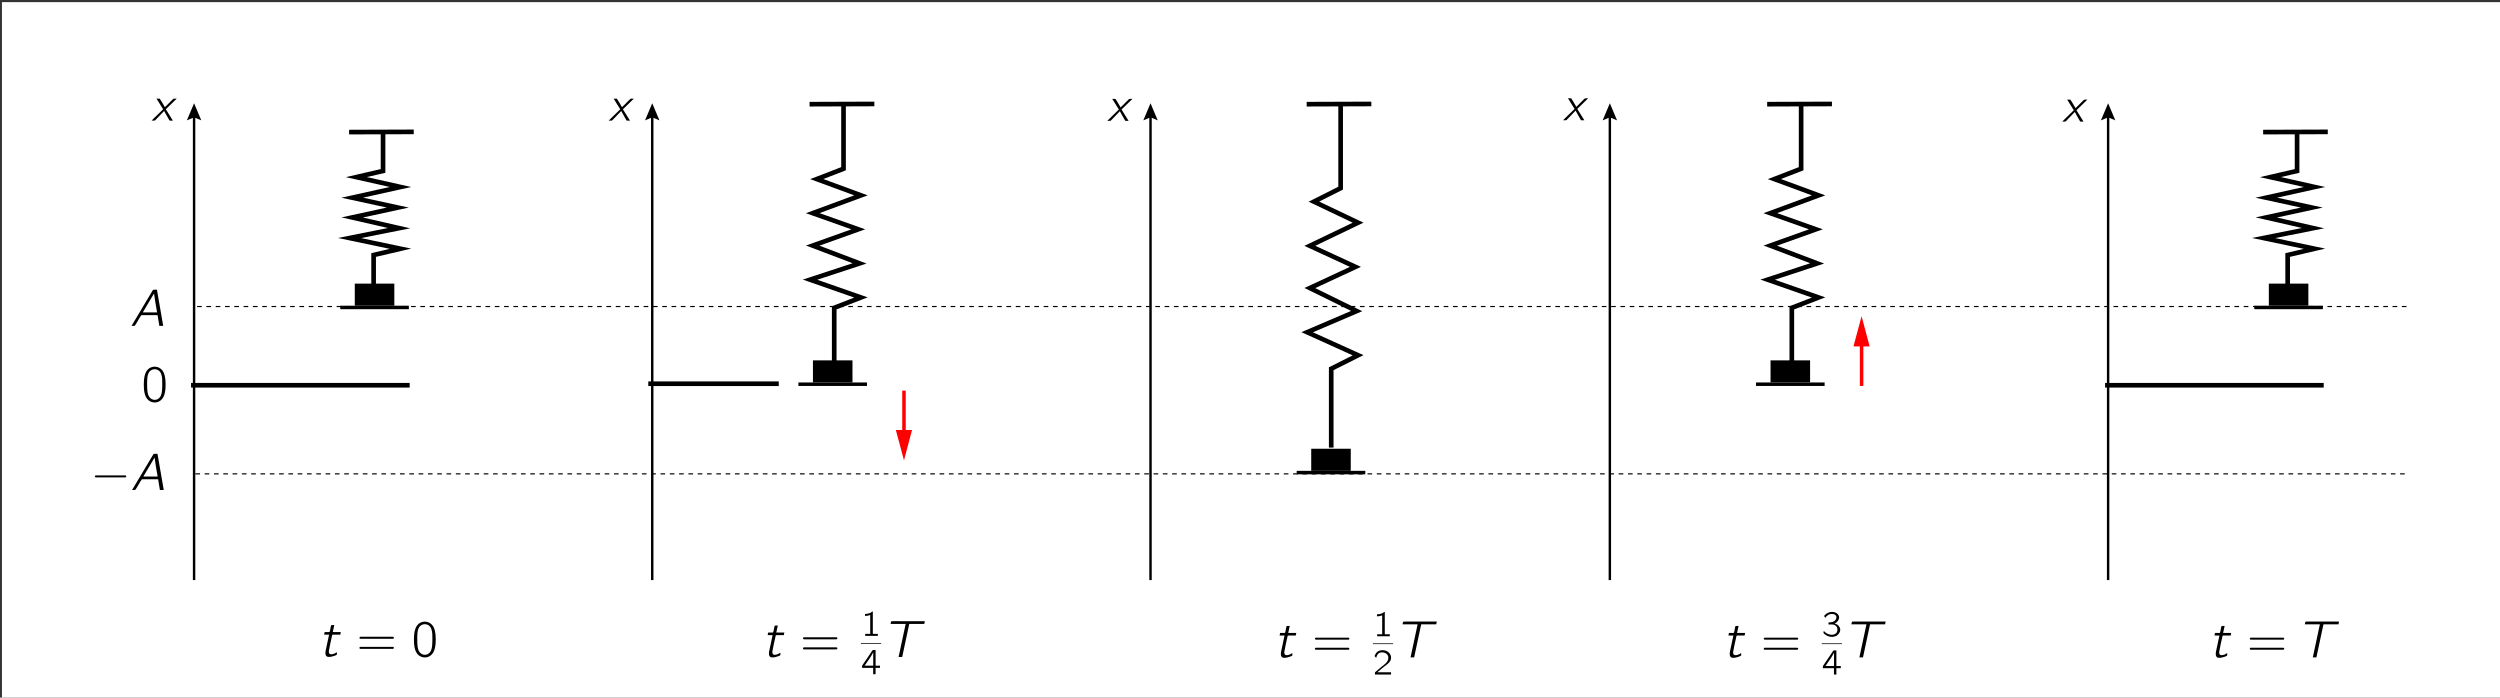 <?xml version="1.0" encoding="UTF-8" standalone="no"?>
<!-- Generator: Adobe Illustrator 23.0.1, SVG Export Plug-In . SVG Version: 6.00 Build 0)  -->

<svg
   version="1.1"
   x="0px"
   y="0px"
   viewBox="0 0 2149.9 599.9"
   style="enable-background:new 0 0 2149.9 599.9;"
   xml:space="preserve"
   id="svg16109"
   sodipodi:docname="380_zad6_nowy.svg"
   inkscape:version="1.2 (1:1.2.1+202207142221+cd75a1ee6d)"
   xmlns:inkscape="http://www.inkscape.org/namespaces/inkscape"
   xmlns:sodipodi="http://sodipodi.sourceforge.net/DTD/sodipodi-0.dtd"
   xmlns="http://www.w3.org/2000/svg"
   xmlns:svg="http://www.w3.org/2000/svg"><rect x="0" y="0" width="2149.9" height="599.9" fill="#333333" stroke="none"/><defs
   id="defs16113">

    
    
    
    
    
    
    
    
    
    
    
    
    
    
    
    
    
    
    
    
    
    
    
    
  
	
	
	
	
	
	
	
	
	
	
	
	
	
	
	
	
	
	
	
	
	
	
	
	
	
	
	
	
	
	
	
	
	
	
	
	
	
	
	
	
	
	
	
	
	
	
	
	
	
	
	
	
	
	
	
	
	
	
	
	
	
	
	
	
	
	
	
	
	
	
	
	
	

		
		
	
		
	
		
	
		
	
		
		
		
		
	
		
	
		
	
		
		
		
		
	
		
	
		
	
		
	
		
	
		
	
		
	
		
	
		
	
		
	
		
	
		
	
		
	
		
		
		
		
	
		
		
		
		
	
		
	
		
	
		
	
		
		
	
		
		
		
		
	
		
		
		
		
	
		
		
		
		
	
		
	
		
	
		
	
		
	
		
	
		
	
		
	
		
	
		
	
		
	
		
	
		
	
		
	
		
	
		
	
		
	
		
	
		
	
		
	
		
		
	
		
	
			
			
		
			
			
		
			
			
			
			
		
			
		
			
			
		
			
			
			
		
			
		
			
			
		
			
		
			
			
		
			
			
		
			
		
			
			
			
			
		
			
			
			
		
			
			
			
			
		
			
		
			
			
		
			
		
			
			
			
		
			
			
			
			
			
			
		
			
			
			
		
			
			
			
			
		
			
		
			
			
		
			
		
			
		
			
			
			
			
			
			
		
			
			
		
			
			
			
			
			
			
		
			
			
		
			
		
			
			
		
			
			
			
		
			
			
			
		
			
			
			
		
			
			
			
			
		
			
		
			
			
		
			
		
				
			
				
			
				
			
				
			
				
			
				
			
				
			
				
			
				
			
				
			
				
			
				
			

    
    
    
  </defs><sodipodi:namedview
   id="namedview16111"
   pagecolor="#ffffff"
   bordercolor="#666666"
   borderopacity="1.0"
   inkscape:showpageshadow="2"
   inkscape:pageopacity="0.0"
   inkscape:pagecheckerboard="0"
   inkscape:deskcolor="#d1d1d1"
   showgrid="false"
   inkscape:zoom="0.22673738"
   inkscape:cx="736.53494"
   inkscape:cy="123.49089"
   inkscape:current-layer="svg16109" />
<style
   type="text/css"
   id="style15594">
	.st0{fill:#FFFFFF;}
	.st1{fill:none;stroke:#000000;stroke-width:4;stroke-linecap:square;stroke-miterlimit:10;}
	.st2{fill:none;stroke:#000000;stroke-miterlimit:10;}
	.st3{fill:none;stroke:#000000;stroke-linejoin:round;stroke-miterlimit:10;}
	.st4{fill:none;stroke:#000000;stroke-width:2.088;stroke-linecap:square;stroke-miterlimit:10;}
	.st5{fill:none;stroke:#000000;stroke-width:4;stroke-miterlimit:10;}
	.st6{fill:none;stroke:#FF0000;stroke-width:3;stroke-miterlimit:10;}
	.st7{fill:#FF0000;}
</style>

<g
   id="rysunek">
</g>
<path
   id="rect15600"
   class="st0"
   style="fill:#ffffff"
   d="M 1.685,1.861 H 2151.585 V 601.761 H 1.685 Z" /><path
   id="line15652"
   class="st1"
   style="fill:none;stroke:#000000;stroke-width:4;stroke-linecap:square;stroke-miterlimit:10"
   d="M 166.3,331.3 H 350.3" /><path
   class="st2"
   d="M 167.7,281.9"
   id="path15662" /><path
   id="line15664"
   style="fill:none;stroke:#000000;stroke-miterlimit:10;stroke-dasharray:4, 4"
   class="st2"
   d="M 169.5,263.6 H 2071.686" /><path
   class="st2"
   d="M 167.7,244.9"
   id="path15666" /><path
   class="st2"
   d="M 167.7,333.1"
   id="path15686" /><path
   id="line15688"
   style="fill:none;stroke:#000000;stroke-miterlimit:10;stroke-dasharray:4, 4"
   class="st2"
   d="M 168,407.5 H 2071.375" /><path
   class="st2"
   d="M 167.7,394.6"
   id="path15690" /><path
   class="st2"
   d="M 170,368.8"
   id="path15692" /><path
   class="st2"
   d="M 167.7,432.9"
   id="path15694" /><path
   class="st3"
   d="M 100.6,475.3"
   id="path15710" /><path
   id="line15712"
   class="st4"
   style="fill:none;stroke:#000000;stroke-width:2.088;stroke-linecap:square;stroke-miterlimit:10"
   d="M 166.9,98.8 V 497.8" /><path
   id="polygon15714"
   d="m 160.7,103.5 6.2,-2.6 6.2,2.6 -6.2,-14.7 z" /><path
   id="line15722"
   class="st5"
   style="fill:none;stroke:#000000;stroke-width:4;stroke-miterlimit:10"
   d="m 300.2,113.6 55.6,-0.2" /><path
   id="polyline15726"
   class="st5"
   style="fill:none;stroke:#000000;stroke-width:4;stroke-miterlimit:10"
   d="M 329.4,113.1 V 147 l -23,5.3 38,8.5 -41.5,9.2 39.2,8.5 -39.2,8.5 40.3,9.2 -42.6,8.5 43.8,9.2 -23.1,5.4 v 31.6" /><path
   id="rect15728"
   d="m 305.1,243.9 h 34 v 19 h -34 z" /><path
   id="rect15730"
   d="m 292.6,262.9 h 59 v 3 h -59 z" /><path
   class="st2"
   d="M 777.4,396.9"
   id="path15734" /><path
   id="line15736"
   class="st5"
   style="fill:none;stroke:#000000;stroke-width:4;stroke-miterlimit:10"
   d="m 696.2,89.6 55.7,-0.2" /><path
   id="polyline15740"
   class="st5"
   style="fill:none;stroke:#000000;stroke-width:4;stroke-miterlimit:10"
   d="m 725.4,89.1 v 56 l -23,8.9 38,14 -41.5,15.3 39.2,13.9 -39.2,14 40.3,15.3 -42.6,14 43.8,15.3 -23,8.9 v 52.2" /><path
   id="line15742"
   class="st6"
   style="fill:none;stroke:#ff0000;stroke-width:3;stroke-miterlimit:10"
   d="m 777.4,335.9 v 38.7" /><path
   id="polygon15744"
   class="st7"
   transform="translate(0,64)"
   style="fill:#ff0000"
   d="m 770.4,305.8 7,26.1 6.9,-26.1 z" /><path
   id="line15752"
   class="st1"
   style="fill:none;stroke:#000000;stroke-width:4;stroke-linecap:square;stroke-miterlimit:10"
   d="M 559.5,330 H 667.7" /><path
   class="st2"
   d="M 561.7,281.9"
   id="path15762" /><path
   class="st2"
   d="M 561.7,244.9"
   id="path15766" /><path
   class="st2"
   d="M 561.7,333.1"
   id="path15786" /><path
   class="st2"
   d="M 561.7,394.6"
   id="path15790" /><path
   class="st2"
   d="M 564.1,368.8"
   id="path15792" /><path
   class="st2"
   d="M 561.7,432.9"
   id="path15794" /><path
   class="st3"
   d="M 494.6,475.3"
   id="path15816" /><path
   id="line15818"
   class="st4"
   style="fill:none;stroke:#000000;stroke-width:2.088;stroke-linecap:square;stroke-miterlimit:10"
   d="M 560.9,98.8 V 497.8" /><path
   id="polygon15820"
   d="m 554.7,103.5 6.2,-2.6 6.2,2.6 -6.2,-14.7 z" /><path
   id="rect15828"
   d="m 699.1,309.9 h 34 v 19 h -34 z" /><path
   id="rect15830"
   d="m 686.6,328.9 h 59 v 3 h -59 z" /><path
   id="line15834"
   class="st1"
   style="fill:none;stroke:#000000;stroke-width:4;stroke-linecap:square;stroke-miterlimit:10"
   d="m 1812.3,331.3 h 184" /><path
   class="st2"
   d="M 1813.7,281.9"
   id="path15844" /><path
   class="st2"
   d="M 1813.7,244.9"
   id="path15848" /><path
   class="st2"
   d="M 1813.7,333.1"
   id="path15868" /><path
   class="st2"
   d="M 1813.7,394.6"
   id="path15872" /><path
   class="st2"
   d="M 1816,368.8"
   id="path15874" /><path
   class="st2"
   d="M 1813.7,432.9"
   id="path15876" /><path
   id="line15894"
   class="st4"
   style="fill:none;stroke:#000000;stroke-width:2.088;stroke-linecap:square;stroke-miterlimit:10"
   d="M 1812.9,98.8 V 497.8" /><path
   id="polygon15896"
   d="m 1806.7,103.5 6.2,-2.6 6.2,2.6 -6.2,-14.7 z" /><path
   id="line15904"
   class="st5"
   style="fill:none;stroke:#000000;stroke-width:4;stroke-miterlimit:10"
   d="m 1946.2,113.6 55.6,-0.2" /><path
   id="polyline15908"
   class="st5"
   style="fill:none;stroke:#000000;stroke-width:4;stroke-miterlimit:10"
   d="M 1975.4,113.1 V 147 l -23,5.3 38,8.5 -41.5,9.2 39.2,8.5 -39.2,8.5 40.3,9.2 -42.6,8.5 43.8,9.2 -23.1,5.4 v 31.6" /><path
   id="rect15910"
   d="m 1951.1,243.9 h 34 v 19 h -34 z" /><path
   id="rect15912"
   d="m 1938.6,262.9 h 59 v 3 h -59 z" /><path
   class="st2"
   d="M 1600.9,332.9"
   id="path15918" /><path
   id="line15920"
   class="st5"
   style="fill:none;stroke:#000000;stroke-width:4;stroke-miterlimit:10"
   d="m 1519.7,89.6 55.7,-0.2" /><path
   id="polyline15924"
   class="st5"
   style="fill:none;stroke:#000000;stroke-width:4;stroke-miterlimit:10"
   d="m 1548.9,89.1 v 56 l -23,8.9 38,14 -41.5,15.3 39.2,13.9 -39.2,14 40.3,15.3 -42.6,14 43.8,15.3 -23,8.9 v 52.2" /><path
   id="line15926"
   class="st6"
   style="fill:none;stroke:#ff0000;stroke-width:3;stroke-miterlimit:10"
   d="M 1600.9,331.9 V 293.1" /><path
   id="polygon15928"
   class="st7"
   style="fill:#ff0000"
   d="m 1593.9,297.9 h 13.9 l -6.9,-26 z" /><path
   class="st2"
   d="M 1385.2,281.9"
   id="path15946" /><path
   class="st2"
   d="M 1385.2,244.9"
   id="path15950" /><path
   class="st2"
   d="M 1385.2,333.1"
   id="path15970" /><path
   class="st2"
   d="M 1385.2,394.6"
   id="path15974" /><path
   class="st2"
   d="M 1387.6,368.8"
   id="path15976" /><path
   class="st2"
   d="M 1385.2,432.9"
   id="path15978" /><path
   class="st3"
   d="M 1318.1,475.3"
   id="path16000" /><path
   id="line16002"
   class="st4"
   style="fill:none;stroke:#000000;stroke-width:2.088;stroke-linecap:square;stroke-miterlimit:10"
   d="M 1384.4,98.8 V 497.8" /><path
   id="polygon16004"
   d="m 1378.2,103.5 6.2,-2.6 6.2,2.6 -6.2,-14.7 z" /><path
   id="rect16012"
   d="m 1522.6,309.9 h 34 v 19 h -34 z" /><path
   id="rect16014"
   d="m 1510.1,328.9 h 59 v 3 h -59 z" /><path
   class="st2"
   d="M 1038.8,332.9"
   id="path16018" /><path
   class="st2"
   d="M 990.2,281.9"
   id="path16030" /><path
   class="st2"
   d="M 990.2,244.9"
   id="path16034" /><path
   class="st2"
   d="M 990.2,333.1"
   id="path16054" /><path
   class="st2"
   d="M 990.2,394.6"
   id="path16058" /><path
   class="st2"
   d="M 992.5,368.8"
   id="path16060" /><path
   class="st2"
   d="M 990.2,432.9"
   id="path16062" /><path
   class="st3"
   d="M 923.1,475.3"
   id="path16084" /><path
   id="line16086"
   class="st4"
   style="fill:none;stroke:#000000;stroke-width:2.088;stroke-linecap:square;stroke-miterlimit:10"
   d="M 989.4,98.8 V 497.8" /><path
   id="polygon16088"
   d="m 983.2,103.5 6.2,-2.6 6.2,2.6 -6.2,-14.7 z" /><path
   id="rect16096"
   d="m 1127.6,385.9 h 34 v 19 h -34 z" /><path
   id="rect16098"
   d="m 1115.1,404.9 h 59 v 3 h -59 z" /><path
   id="line16102"
   class="st5"
   style="fill:none;stroke:#000000;stroke-width:4;stroke-miterlimit:10"
   d="m 1123.7,89.6 55.6,-0.2" /><path
   id="polyline16106"
   class="st5"
   style="fill:none;stroke:#000000;stroke-width:4;stroke-miterlimit:10"
   d="m 1152.9,89.1 v 72.7 l -23,11.6 38,18.1 -41.5,19.9 39.2,18.1 -39.2,18.2 40.3,19.8 -42.6,18.2 43.8,19.8 -23.1,11.6 v 67.8" />
<g
   style="fill:#000000;fill-opacity:1;stroke-width:0.358"
   id="g41"
   transform="matrix(4.475,0,0,4.475,-137.507,197.799)">
      <g
   id="use39"
   transform="translate(91.925,81.963)"
   style="stroke-width:0.358">
        <path
   style="stroke:none;stroke-width:0.358"
   d="m 1.188,-4.703 -0.094,0.5 h 0.953 c -0.078,0.281 -0.125,0.562 -0.188,0.844 L 1.453,-1.438 c -0.094,0.375 -0.203,0.922 0,1.266 0.125,0.203 0.328,0.25 0.562,0.25 0.359,0 0.734,-0.094 1.078,-0.219 0.094,-0.031 0.391,-0.156 0.438,-0.219 0.031,-0.031 0.016,-0.094 0.016,-0.125 0,-0.125 -0.016,-0.234 -0.016,-0.359 C 3.453,-0.797 3.375,-0.734 3.297,-0.688 3.203,-0.625 3.094,-0.578 2.984,-0.531 2.828,-0.484 2.469,-0.375 2.266,-0.453 2.016,-0.531 1.984,-0.828 2,-1.062 c 0.016,-0.219 0.469,-2.359 0.625,-3 0.031,-0.109 0.016,-0.141 0.156,-0.141 h 1.422 l 0.094,-0.5 H 2.75 l 0.297,-1.344 c -0.203,0 -0.422,-0.016 -0.594,0.016 -0.156,0.391 -0.156,0.922 -0.312,1.312 L 2.062,-4.703 Z m 0,0"
   id="path134" />
      </g>
    </g><g
   style="fill:#000000;fill-opacity:1;stroke-width:0.358"
   id="g45"
   transform="matrix(4.475,0,0,4.475,-137.507,197.799)">
      <g
   id="use43"
   transform="translate(99.238,81.963)"
   style="stroke-width:0.358">
        <path
   style="stroke:none;stroke-width:0.358"
   d="m 0.703,-3.781 c -0.188,0.047 -0.188,0.328 0.031,0.375 0.047,0.016 0.125,0 0.188,0 H 6.906 c 0.078,0 0.156,0 0.219,-0.047 0.125,-0.109 0.047,-0.328 -0.109,-0.344 -0.141,-0.016 -0.281,0 -0.422,0 H 0.875 c -0.047,0 -0.125,-0.016 -0.172,0.016 z M 0.594,-1.766 c -0.078,0.109 0,0.266 0.109,0.297 0.062,0.016 0.125,0 0.188,0 h 6.031 c 0.078,0 0.141,0 0.203,-0.062 C 7.25,-1.641 7.172,-1.844 7,-1.859 c -0.141,-0.016 -0.281,0 -0.422,0 h -5.688 C 0.75,-1.859 0.656,-1.875 0.594,-1.766 Z m 0,0"
   id="path138" />
      </g>
    </g><g
   style="fill:#000000;fill-opacity:1;stroke-width:0.358"
   id="g49"
   transform="matrix(4.475,0,0,4.475,-137.507,197.799)">
      <g
   id="use47"
   transform="translate(109.757,81.963)"
   style="stroke-width:0.358">
        <path
   style="stroke:none;stroke-width:0.358"
   d="m 1.578,-6.406 c -0.688,0.469 -0.938,1.344 -1.016,2.125 -0.016,0.172 -0.031,0.359 -0.031,0.531 0,0.188 -0.016,0.375 -0.016,0.547 0,1.156 0.172,2.203 0.75,2.797 0.516,0.562 1.391,0.75 2.109,0.422 0.516,-0.234 0.859,-0.688 1.047,-1.219 C 4.688,-1.906 4.703,-2.672 4.703,-3.406 4.703,-4.469 4.531,-5.5 4,-6.078 3.406,-6.766 2.375,-6.906 1.578,-6.406 Z M 3.562,-5.812 c 0.141,0.156 0.234,0.359 0.312,0.562 0.203,0.578 0.188,1.203 0.188,1.797 0,0.875 0,1.984 -0.406,2.562 -0.234,0.328 -0.578,0.531 -0.953,0.562 -0.438,0.031 -0.875,-0.188 -1.125,-0.547 -0.406,-0.578 -0.422,-1.578 -0.422,-2.469 0,-0.844 0,-1.766 0.406,-2.344 C 2,-6.312 3,-6.406 3.562,-5.812 Z m 0,0"
   id="path142" />
      </g>
    </g><g
   style="fill:#000000;fill-opacity:1;stroke-width:0.358"
   id="g49-1"
   transform="matrix(4.475,0,0,4.475,-369.812,-21.453)">
      <g
   id="use47-7"
   transform="translate(109.757,81.963)"
   style="stroke-width:0.358">
        <path
   style="stroke:none;stroke-width:0.358"
   d="m 1.578,-6.406 c -0.688,0.469 -0.938,1.344 -1.016,2.125 -0.016,0.172 -0.031,0.359 -0.031,0.531 0,0.188 -0.016,0.375 -0.016,0.547 0,1.156 0.172,2.203 0.75,2.797 0.516,0.562 1.391,0.75 2.109,0.422 0.516,-0.234 0.859,-0.688 1.047,-1.219 C 4.688,-1.906 4.703,-2.672 4.703,-3.406 4.703,-4.469 4.531,-5.5 4,-6.078 3.406,-6.766 2.375,-6.906 1.578,-6.406 Z M 3.562,-5.812 c 0.141,0.156 0.234,0.359 0.312,0.562 0.203,0.578 0.188,1.203 0.188,1.797 0,0.875 0,1.984 -0.406,2.562 -0.234,0.328 -0.578,0.531 -0.953,0.562 -0.438,0.031 -0.875,-0.188 -1.125,-0.547 -0.406,-0.578 -0.422,-1.578 -0.422,-2.469 0,-0.844 0,-1.766 0.406,-2.344 C 2,-6.312 3,-6.406 3.562,-5.812 Z m 0,0"
   id="path142-5" />
      </g>
    </g><g
   id="g17416"
   transform="translate(-47.644,-129.65)"><g
     style="fill:#000000;fill-opacity:1;stroke-width:0.358"
     id="g53"
     transform="matrix(4.475,0,0,4.475,173.527,327.879)">
      <g
   id="use51"
   transform="translate(118.297,81.963)"
   style="stroke-width:0.358">
        <path
   style="stroke:none;stroke-width:0.358"
   d="m 1.188,-4.703 -0.094,0.5 h 0.953 c -0.078,0.281 -0.125,0.562 -0.188,0.844 L 1.453,-1.438 c -0.094,0.375 -0.203,0.922 0,1.266 0.125,0.203 0.328,0.25 0.562,0.25 0.359,0 0.734,-0.094 1.078,-0.219 0.094,-0.031 0.391,-0.156 0.438,-0.219 0.031,-0.031 0.016,-0.094 0.016,-0.125 0,-0.125 -0.016,-0.234 -0.016,-0.359 C 3.453,-0.797 3.375,-0.734 3.297,-0.688 3.203,-0.625 3.094,-0.578 2.984,-0.531 2.828,-0.484 2.469,-0.375 2.266,-0.453 2.016,-0.531 1.984,-0.828 2,-1.062 c 0.016,-0.219 0.469,-2.359 0.625,-3 0.031,-0.109 0.016,-0.141 0.156,-0.141 h 1.422 l 0.094,-0.5 H 2.75 l 0.297,-1.344 c -0.203,0 -0.422,-0.016 -0.594,0.016 -0.156,0.391 -0.156,0.922 -0.312,1.312 L 2.062,-4.703 Z m 0,0"
   id="path146" />
      </g>
    </g><g
     style="fill:#000000;fill-opacity:1;stroke-width:0.358"
     id="g57"
     transform="matrix(4.475,0,0,4.475,173.527,327.879)">
      <g
   id="use55"
   transform="translate(125.609,81.963)"
   style="stroke-width:0.358">
        <path
   style="stroke:none;stroke-width:0.358"
   d="m 0.703,-3.781 c -0.188,0.047 -0.188,0.328 0.031,0.375 0.047,0.016 0.125,0 0.188,0 H 6.906 c 0.078,0 0.156,0 0.219,-0.047 0.125,-0.109 0.047,-0.328 -0.109,-0.344 -0.141,-0.016 -0.281,0 -0.422,0 H 0.875 c -0.047,0 -0.125,-0.016 -0.172,0.016 z M 0.594,-1.766 c -0.078,0.109 0,0.266 0.109,0.297 0.062,0.016 0.125,0 0.188,0 h 6.031 c 0.078,0 0.141,0 0.203,-0.062 C 7.25,-1.641 7.172,-1.844 7,-1.859 c -0.141,-0.016 -0.281,0 -0.422,0 h -5.688 C 0.75,-1.859 0.656,-1.875 0.594,-1.766 Z m 0,0"
   id="path150" />
      </g>
    </g><g
     style="fill:#000000;fill-opacity:1;stroke-width:0.358"
     id="g61"
     transform="matrix(4.475,0,0,4.475,173.527,327.879)">
      <g
   id="use59"
   transform="translate(137.32,77.902)"
   style="stroke-width:0.358">
        <path
   style="stroke:none;stroke-width:0.358"
   d="m 0.781,-4.219 v 0.391 c 0.344,0 0.688,-0.062 1,-0.203 v 3.641 H 0.812 V 0 H 3.25 V -0.391 H 2.281 V -4.688 c -0.031,0 -0.094,0 -0.125,0.016 C 2.109,-4.656 2.062,-4.594 2.016,-4.562 1.734,-4.328 1.219,-4.219 0.781,-4.219 Z m 0,0"
   id="path154" />
      </g>
    </g><path
     style="fill:none;stroke:#000000;stroke-width:0.637;stroke-linecap:butt;stroke-linejoin:miter;stroke-miterlimit:10;stroke-opacity:1"
     d="m 788.035,682.907 h 17.358"
     id="path63" /><g
     style="fill:#000000;fill-opacity:1;stroke-width:0.358"
     id="g67"
     transform="matrix(4.475,0,0,4.475,173.527,327.879)">
      <g
   id="use65"
   transform="translate(137.32,85.26)"
   style="stroke-width:0.358">
        <path
   style="stroke:none;stroke-width:0.358"
   d="m 0.219,-1.219 h 2.125 V 0 H 2.812 V -1.219 H 3.656 V -1.641 H 2.812 v -3 H 2.422 c -0.047,0 -0.125,-0.016 -0.156,0.016 -0.062,0.047 -0.156,0.219 -0.188,0.234 L 1.672,-3.781 C 1.516,-3.547 0.375,-1.875 0.297,-1.75 0.219,-1.672 0.219,-1.641 0.219,-1.5 Z M 2.359,-4.188 v 2.547 H 0.719 L 1.766,-3.188 c 0.188,-0.328 0.422,-0.641 0.594,-1 z m 0,0"
   id="path158" />
      </g>
    </g><g
     style="fill:#000000;fill-opacity:1;stroke-width:0.358"
     id="g71"
     transform="matrix(4.475,0,0,4.475,173.527,327.879)">
      <g
   id="use69"
   transform="translate(142.395,81.963)"
   style="stroke-width:0.358">
        <path
   style="stroke:none;stroke-width:0.358"
   d="M 0.625,-6.359 H 3.516 L 2.156,0 h 0.5 C 2.703,0 2.797,0.016 2.844,-0.016 2.875,-0.047 2.875,-0.094 2.875,-0.125 c 0.25,-1.203 1.297,-6.078 1.297,-6.078 0,-0.047 0.016,-0.094 0.031,-0.125 C 4.25,-6.375 4.359,-6.359 4.406,-6.359 h 2.688 l 0.109,-0.531 H 2.234 C 1.75,-6.875 1.188,-6.922 0.75,-6.875 0.688,-6.719 0.656,-6.547 0.625,-6.359 Z m 0,0"
   id="path162" />
      </g>
    </g></g><g
   id="g17434"
   transform="translate(236.634,-129.322)"><g
     style="fill:#000000;fill-opacity:1;stroke-width:0.358"
     id="g75"
     transform="matrix(4.475,0,0,4.475,173.527,327.879)">
      <g
   id="use73"
   transform="translate(153.15,81.963)"
   style="stroke-width:0.358">
        <path
   style="stroke:none;stroke-width:0.358"
   d="m 1.188,-4.703 -0.094,0.5 h 0.953 c -0.078,0.281 -0.125,0.562 -0.188,0.844 L 1.453,-1.438 c -0.094,0.375 -0.203,0.922 0,1.266 0.125,0.203 0.328,0.25 0.562,0.25 0.359,0 0.734,-0.094 1.078,-0.219 0.094,-0.031 0.391,-0.156 0.438,-0.219 0.031,-0.031 0.016,-0.094 0.016,-0.125 0,-0.125 -0.016,-0.234 -0.016,-0.359 C 3.453,-0.797 3.375,-0.734 3.297,-0.688 3.203,-0.625 3.094,-0.578 2.984,-0.531 2.828,-0.484 2.469,-0.375 2.266,-0.453 2.016,-0.531 1.984,-0.828 2,-1.062 c 0.016,-0.219 0.469,-2.359 0.625,-3 0.031,-0.109 0.016,-0.141 0.156,-0.141 h 1.422 l 0.094,-0.5 H 2.75 l 0.297,-1.344 c -0.203,0 -0.422,-0.016 -0.594,0.016 -0.156,0.391 -0.156,0.922 -0.312,1.312 L 2.062,-4.703 Z m 0,0"
   id="path166" />
      </g>
    </g><g
     style="fill:#000000;fill-opacity:1;stroke-width:0.358"
     id="g79"
     transform="matrix(4.475,0,0,4.475,173.527,327.879)">
      <g
   id="use77"
   transform="translate(160.465,81.963)"
   style="stroke-width:0.358">
        <path
   style="stroke:none;stroke-width:0.358"
   d="m 0.703,-3.781 c -0.188,0.047 -0.188,0.328 0.031,0.375 0.047,0.016 0.125,0 0.188,0 H 6.906 c 0.078,0 0.156,0 0.219,-0.047 0.125,-0.109 0.047,-0.328 -0.109,-0.344 -0.141,-0.016 -0.281,0 -0.422,0 H 0.875 c -0.047,0 -0.125,-0.016 -0.172,0.016 z M 0.594,-1.766 c -0.078,0.109 0,0.266 0.109,0.297 0.062,0.016 0.125,0 0.188,0 h 6.031 c 0.078,0 0.141,0 0.203,-0.062 C 7.25,-1.641 7.172,-1.844 7,-1.859 c -0.141,-0.016 -0.281,0 -0.422,0 h -5.688 C 0.75,-1.859 0.656,-1.875 0.594,-1.766 Z m 0,0"
   id="path170" />
      </g>
    </g><g
     style="fill:#000000;fill-opacity:1;stroke-width:0.358"
     id="g83"
     transform="matrix(4.475,0,0,4.475,173.527,327.879)">
      <g
   id="use81"
   transform="translate(172.177,77.902)"
   style="stroke-width:0.358">
        <path
   style="stroke:none;stroke-width:0.358"
   d="m 0.781,-4.219 v 0.391 c 0.344,0 0.688,-0.062 1,-0.203 v 3.641 H 0.812 V 0 H 3.25 V -0.391 H 2.281 V -4.688 c -0.031,0 -0.094,0 -0.125,0.016 C 2.109,-4.656 2.062,-4.594 2.016,-4.562 1.734,-4.328 1.219,-4.219 0.781,-4.219 Z m 0,0"
   id="path174" />
      </g>
    </g><path
     style="fill:none;stroke:#000000;stroke-width:0.637;stroke-linecap:butt;stroke-linejoin:miter;stroke-miterlimit:10;stroke-opacity:1"
     d="m 944.013,682.907 h 17.358"
     id="path85" /><g
     style="fill:#000000;fill-opacity:1;stroke-width:0.358"
     id="g89"
     transform="matrix(4.475,0,0,4.475,173.527,327.879)">
      <g
   id="use87"
   transform="translate(172.177,85.26)"
   style="stroke-width:0.358">
        <path
   style="stroke:none;stroke-width:0.358"
   d="m 0.625,-3.203 c 0.109,-0.406 0.281,-0.844 0.719,-1 0.156,-0.062 0.328,-0.078 0.516,-0.062 0.359,0.031 0.719,0.172 0.938,0.484 0.141,0.203 0.188,0.453 0.156,0.703 C 2.875,-2.406 2.281,-1.984 1.797,-1.609 1.406,-1.312 0.594,-0.594 0.594,-0.594 l -0.141,0.109 c -0.062,0.078 -0.062,0.062 -0.062,0.219 V 0 h 3.094 V -0.438 H 0.844 c 0.266,-0.234 1.062,-0.906 1.297,-1.078 0.438,-0.328 0.922,-0.641 1.203,-1.125 0.297,-0.562 0.109,-1.281 -0.375,-1.672 -0.531,-0.453 -1.5,-0.516 -2.094,-0.078 -0.219,0.156 -0.375,0.406 -0.484,0.656 -0.016,0.062 -0.062,0.125 -0.062,0.188 0.016,0.031 0.062,0.062 0.078,0.109 0.062,0.078 0.141,0.172 0.219,0.234 z m 0,0"
   id="path178" />
      </g>
    </g><g
     style="fill:#000000;fill-opacity:1;stroke-width:0.358"
     id="g93"
     transform="matrix(4.475,0,0,4.475,173.527,327.879)">
      <g
   id="use91"
   transform="translate(177.252,81.963)"
   style="stroke-width:0.358">
        <path
   style="stroke:none;stroke-width:0.358"
   d="M 0.625,-6.359 H 3.516 L 2.156,0 h 0.5 C 2.703,0 2.797,0.016 2.844,-0.016 2.875,-0.047 2.875,-0.094 2.875,-0.125 c 0.25,-1.203 1.297,-6.078 1.297,-6.078 0,-0.047 0.016,-0.094 0.031,-0.125 C 4.25,-6.375 4.359,-6.359 4.406,-6.359 h 2.688 l 0.109,-0.531 H 2.234 C 1.75,-6.875 1.188,-6.922 0.75,-6.875 0.688,-6.719 0.656,-6.547 0.625,-6.359 Z m 0,0"
   id="path182" />
      </g>
    </g></g><g
   id="g17452"
   transform="translate(466.634,-129.322)"><g
     style="fill:#000000;fill-opacity:1;stroke-width:0.358"
     id="g97"
     transform="matrix(4.475,0,0,4.475,173.527,327.879)">
      <g
   id="use95"
   transform="translate(188.007,81.963)"
   style="stroke-width:0.358">
        <path
   style="stroke:none;stroke-width:0.358"
   d="m 1.188,-4.703 -0.094,0.5 h 0.953 c -0.078,0.281 -0.125,0.562 -0.188,0.844 L 1.453,-1.438 c -0.094,0.375 -0.203,0.922 0,1.266 0.125,0.203 0.328,0.25 0.562,0.25 0.359,0 0.734,-0.094 1.078,-0.219 0.094,-0.031 0.391,-0.156 0.438,-0.219 0.031,-0.031 0.016,-0.094 0.016,-0.125 0,-0.125 -0.016,-0.234 -0.016,-0.359 C 3.453,-0.797 3.375,-0.734 3.297,-0.688 3.203,-0.625 3.094,-0.578 2.984,-0.531 2.828,-0.484 2.469,-0.375 2.266,-0.453 2.016,-0.531 1.984,-0.828 2,-1.062 c 0.016,-0.219 0.469,-2.359 0.625,-3 0.031,-0.109 0.016,-0.141 0.156,-0.141 h 1.422 l 0.094,-0.5 H 2.75 l 0.297,-1.344 c -0.203,0 -0.422,-0.016 -0.594,0.016 -0.156,0.391 -0.156,0.922 -0.312,1.312 L 2.062,-4.703 Z m 0,0"
   id="path186" />
      </g>
    </g><g
     style="fill:#000000;fill-opacity:1;stroke-width:0.358"
     id="g101"
     transform="matrix(4.475,0,0,4.475,173.527,327.879)">
      <g
   id="use99"
   transform="translate(195.322,81.963)"
   style="stroke-width:0.358">
        <path
   style="stroke:none;stroke-width:0.358"
   d="m 0.703,-3.781 c -0.188,0.047 -0.188,0.328 0.031,0.375 0.047,0.016 0.125,0 0.188,0 H 6.906 c 0.078,0 0.156,0 0.219,-0.047 0.125,-0.109 0.047,-0.328 -0.109,-0.344 -0.141,-0.016 -0.281,0 -0.422,0 H 0.875 c -0.047,0 -0.125,-0.016 -0.172,0.016 z M 0.594,-1.766 c -0.078,0.109 0,0.266 0.109,0.297 0.062,0.016 0.125,0 0.188,0 h 6.031 c 0.078,0 0.141,0 0.203,-0.062 C 7.25,-1.641 7.172,-1.844 7,-1.859 c -0.141,-0.016 -0.281,0 -0.422,0 h -5.688 C 0.75,-1.859 0.656,-1.875 0.594,-1.766 Z m 0,0"
   id="path190" />
      </g>
    </g><g
     style="fill:#000000;fill-opacity:1;stroke-width:0.358"
     id="g105"
     transform="matrix(4.475,0,0,4.475,173.527,327.879)">
      <g
   id="use103"
   transform="translate(207.033,77.902)"
   style="stroke-width:0.358">
        <path
   style="stroke:none;stroke-width:0.358"
   d="M 0.688,-3.547 C 0.969,-4.031 1.516,-4.344 2.078,-4.281 2.484,-4.266 2.875,-4.031 2.812,-3.547 2.766,-3.156 2.453,-2.859 2.078,-2.75 1.875,-2.688 1.516,-2.672 1.297,-2.656 v 0.391 H 1.75 c 0.094,0 0.188,-0.016 0.297,0 0.25,0.016 0.5,0.109 0.688,0.281 C 3.047,-1.688 3.094,-1.156 2.906,-0.781 2.812,-0.641 2.703,-0.516 2.547,-0.438 2.188,-0.219 1.734,-0.266 1.344,-0.391 1.078,-0.469 0.828,-0.609 0.625,-0.797 0.531,-0.875 0.469,-0.953 0.391,-1.031 0.375,-0.953 0.359,-0.859 0.344,-0.781 0.328,-0.672 0.312,-0.641 0.391,-0.562 l 0.125,0.125 c 0.203,0.172 0.438,0.312 0.688,0.422 0.547,0.203 1.188,0.188 1.688,-0.125 C 3.375,-0.469 3.734,-1.094 3.453,-1.688 3.266,-2.094 2.922,-2.328 2.469,-2.469 c 0.266,-0.125 0.453,-0.234 0.625,-0.484 0.141,-0.203 0.297,-0.516 0.219,-0.844 -0.062,-0.344 -0.344,-0.609 -0.656,-0.75 -0.453,-0.203 -1,-0.172 -1.453,0.031 -0.234,0.094 -0.438,0.25 -0.609,0.438 C 0.562,-4.062 0.453,-3.922 0.453,-3.875 c 0,0.031 0.172,0.266 0.234,0.328 z m 0,0"
   id="path194" />
      </g>
    </g><path
     style="fill:none;stroke:#000000;stroke-width:0.637;stroke-linecap:butt;stroke-linejoin:miter;stroke-miterlimit:10;stroke-opacity:1"
     d="m 1099.991,682.907 h 17.358"
     id="path107" /><g
     style="fill:#000000;fill-opacity:1;stroke-width:0.358"
     id="g111"
     transform="matrix(4.475,0,0,4.475,173.527,327.879)">
      <g
   id="use109"
   transform="translate(207.033,85.26)"
   style="stroke-width:0.358">
        <path
   style="stroke:none;stroke-width:0.358"
   d="m 0.219,-1.219 h 2.125 V 0 H 2.812 V -1.219 H 3.656 V -1.641 H 2.812 v -3 H 2.422 c -0.047,0 -0.125,-0.016 -0.156,0.016 -0.062,0.047 -0.156,0.219 -0.188,0.234 L 1.672,-3.781 C 1.516,-3.547 0.375,-1.875 0.297,-1.75 0.219,-1.672 0.219,-1.641 0.219,-1.5 Z M 2.359,-4.188 v 2.547 H 0.719 L 1.766,-3.188 c 0.188,-0.328 0.422,-0.641 0.594,-1 z m 0,0"
   id="path198" />
      </g>
    </g><g
     style="fill:#000000;fill-opacity:1;stroke-width:0.358"
     id="g115"
     transform="matrix(4.475,0,0,4.475,173.527,327.879)">
      <g
   id="use113"
   transform="translate(212.108,81.963)"
   style="stroke-width:0.358">
        <path
   style="stroke:none;stroke-width:0.358"
   d="M 0.625,-6.359 H 3.516 L 2.156,0 h 0.5 C 2.703,0 2.797,0.016 2.844,-0.016 2.875,-0.047 2.875,-0.094 2.875,-0.125 c 0.25,-1.203 1.297,-6.078 1.297,-6.078 0,-0.047 0.016,-0.094 0.031,-0.125 C 4.25,-6.375 4.359,-6.359 4.406,-6.359 h 2.688 l 0.109,-0.531 H 2.234 C 1.75,-6.875 1.188,-6.922 0.75,-6.875 0.688,-6.719 0.656,-6.547 0.625,-6.359 Z m 0,0"
   id="path202" />
      </g>
    </g></g><g
   id="g17463"
   transform="translate(728.634,-129.322)"><g
     style="fill:#000000;fill-opacity:1;stroke-width:0.358"
     id="g119"
     transform="matrix(4.475,0,0,4.475,173.527,327.879)">
      <g
   id="use117"
   transform="translate(222.863,81.963)"
   style="stroke-width:0.358">
        <path
   style="stroke:none;stroke-width:0.358"
   d="m 1.188,-4.703 -0.094,0.5 h 0.953 c -0.078,0.281 -0.125,0.562 -0.188,0.844 L 1.453,-1.438 c -0.094,0.375 -0.203,0.922 0,1.266 0.125,0.203 0.328,0.25 0.562,0.25 0.359,0 0.734,-0.094 1.078,-0.219 0.094,-0.031 0.391,-0.156 0.438,-0.219 0.031,-0.031 0.016,-0.094 0.016,-0.125 0,-0.125 -0.016,-0.234 -0.016,-0.359 C 3.453,-0.797 3.375,-0.734 3.297,-0.688 3.203,-0.625 3.094,-0.578 2.984,-0.531 2.828,-0.484 2.469,-0.375 2.266,-0.453 2.016,-0.531 1.984,-0.828 2,-1.062 c 0.016,-0.219 0.469,-2.359 0.625,-3 0.031,-0.109 0.016,-0.141 0.156,-0.141 h 1.422 l 0.094,-0.5 H 2.75 l 0.297,-1.344 c -0.203,0 -0.422,-0.016 -0.594,0.016 -0.156,0.391 -0.156,0.922 -0.312,1.312 L 2.062,-4.703 Z m 0,0"
   id="path206" />
      </g>
    </g><g
     style="fill:#000000;fill-opacity:1;stroke-width:0.358"
     id="g123"
     transform="matrix(4.475,0,0,4.475,173.527,327.879)">
      <g
   id="use121"
   transform="translate(230.178,81.963)"
   style="stroke-width:0.358">
        <path
   style="stroke:none;stroke-width:0.358"
   d="m 0.703,-3.781 c -0.188,0.047 -0.188,0.328 0.031,0.375 0.047,0.016 0.125,0 0.188,0 H 6.906 c 0.078,0 0.156,0 0.219,-0.047 0.125,-0.109 0.047,-0.328 -0.109,-0.344 -0.141,-0.016 -0.281,0 -0.422,0 H 0.875 c -0.047,0 -0.125,-0.016 -0.172,0.016 z M 0.594,-1.766 c -0.078,0.109 0,0.266 0.109,0.297 0.062,0.016 0.125,0 0.188,0 h 6.031 c 0.078,0 0.141,0 0.203,-0.062 C 7.25,-1.641 7.172,-1.844 7,-1.859 c -0.141,-0.016 -0.281,0 -0.422,0 h -5.688 C 0.75,-1.859 0.656,-1.875 0.594,-1.766 Z m 0,0"
   id="path210" />
      </g>
    </g><g
     style="fill:#000000;fill-opacity:1;stroke-width:0.358"
     id="g127"
     transform="matrix(4.475,0,0,4.475,173.527,327.879)">
      <g
   id="use125"
   transform="translate(240.694,81.963)"
   style="stroke-width:0.358">
        <path
   style="stroke:none;stroke-width:0.358"
   d="M 0.625,-6.359 H 3.516 L 2.156,0 h 0.5 C 2.703,0 2.797,0.016 2.844,-0.016 2.875,-0.047 2.875,-0.094 2.875,-0.125 c 0.25,-1.203 1.297,-6.078 1.297,-6.078 0,-0.047 0.016,-0.094 0.031,-0.125 C 4.25,-6.375 4.359,-6.359 4.406,-6.359 h 2.688 l 0.109,-0.531 H 2.234 C 1.75,-6.875 1.188,-6.922 0.75,-6.875 0.688,-6.719 0.656,-6.547 0.625,-6.359 Z m 0,0"
   id="path214" />
      </g>
    </g></g><g
   inkscape:label=""
   transform="matrix(2.517,0,0,2.517,130.379,84.797)"
   id="g18394"
   style="stroke-width:0.397"><g
   id="surface1"
   transform="matrix(1.6,0,0,1.6,-147.105,-123.616)"
   style="stroke-width:0.397">
    <g
   style="fill:#000000;fill-opacity:1;stroke-width:0.397"
   id="g14">
      <g
   id="use12"
   transform="translate(91.925,81.963)"
   style="stroke-width:0.397">
        <path
   style="stroke:none;stroke-width:0.397"
   d="m 1.062,-4.703 c 0.469,0.75 0.953,1.5 1.406,2.266 L 2.422,-2.375 0.531,-0.531 0.016,0 c 0.219,0 0.469,0 0.688,-0.016 L 0.891,-0.188 2.688,-2.062 c 0.391,0.672 0.75,1.391 1.156,2.047 C 4.062,0.016 4.312,0 4.562,0 4.422,-0.234 3.25,-2.109 3.156,-2.25 3.125,-2.297 3.062,-2.359 3.078,-2.422 3.094,-2.5 3.188,-2.547 3.234,-2.609 l 0.438,-0.422 1.219,-1.188 c 0.156,-0.156 0.344,-0.312 0.484,-0.484 -0.234,0 -0.469,0 -0.688,0.016 -0.484,0.438 -0.922,0.922 -1.391,1.375 L 2.844,-2.875 2.578,-3.344 C 2.297,-3.781 2.062,-4.281 1.75,-4.688 1.531,-4.703 1.297,-4.703 1.062,-4.703 Z m 0,0"
   id="path21" />
      </g>
    </g>
  </g>
</g><g
   inkscape:label=""
   transform="matrix(2.517,0,0,2.517,523.47,84.819)"
   id="g18394-9"
   style="stroke-width:0.397"><g
   id="surface1-6"
   transform="matrix(1.6,0,0,1.6,-147.105,-123.616)"
   style="stroke-width:0.397">
    <g
   style="fill:#000000;fill-opacity:1;stroke-width:0.397"
   id="g14-2">
      <g
   id="use12-1"
   transform="translate(91.925,81.963)"
   style="stroke-width:0.397">
        <path
   style="stroke:none;stroke-width:0.397"
   d="m 1.062,-4.703 c 0.469,0.75 0.953,1.5 1.406,2.266 L 2.422,-2.375 0.531,-0.531 0.016,0 c 0.219,0 0.469,0 0.688,-0.016 L 0.891,-0.188 2.688,-2.062 c 0.391,0.672 0.75,1.391 1.156,2.047 C 4.062,0.016 4.312,0 4.562,0 4.422,-0.234 3.25,-2.109 3.156,-2.25 3.125,-2.297 3.062,-2.359 3.078,-2.422 3.094,-2.5 3.188,-2.547 3.234,-2.609 l 0.438,-0.422 1.219,-1.188 c 0.156,-0.156 0.344,-0.312 0.484,-0.484 -0.234,0 -0.469,0 -0.688,0.016 -0.484,0.438 -0.922,0.922 -1.391,1.375 L 2.844,-2.875 2.578,-3.344 C 2.297,-3.781 2.062,-4.281 1.75,-4.688 1.531,-4.703 1.297,-4.703 1.062,-4.703 Z m 0,0"
   id="path21-7" />
      </g>
    </g>
  </g>
</g><g
   inkscape:label=""
   transform="matrix(2.517,0,0,2.517,952.262,85.008)"
   id="g18394-8"
   style="stroke-width:0.397"><g
   id="surface1-5"
   transform="matrix(1.6,0,0,1.6,-147.105,-123.616)"
   style="stroke-width:0.397">
    <g
   style="fill:#000000;fill-opacity:1;stroke-width:0.397"
   id="g14-7">
      <g
   id="use12-4"
   transform="translate(91.925,81.963)"
   style="stroke-width:0.397">
        <path
   style="stroke:none;stroke-width:0.397"
   d="m 1.062,-4.703 c 0.469,0.75 0.953,1.5 1.406,2.266 L 2.422,-2.375 0.531,-0.531 0.016,0 c 0.219,0 0.469,0 0.688,-0.016 L 0.891,-0.188 2.688,-2.062 c 0.391,0.672 0.75,1.391 1.156,2.047 C 4.062,0.016 4.312,0 4.562,0 4.422,-0.234 3.25,-2.109 3.156,-2.25 3.125,-2.297 3.062,-2.359 3.078,-2.422 3.094,-2.5 3.188,-2.547 3.234,-2.609 l 0.438,-0.422 1.219,-1.188 c 0.156,-0.156 0.344,-0.312 0.484,-0.484 -0.234,0 -0.469,0 -0.688,0.016 -0.484,0.438 -0.922,0.922 -1.391,1.375 L 2.844,-2.875 2.578,-3.344 C 2.297,-3.781 2.062,-4.281 1.75,-4.688 1.531,-4.703 1.297,-4.703 1.062,-4.703 Z m 0,0"
   id="path21-1" />
      </g>
    </g>
  </g>
</g><g
   inkscape:label=""
   transform="matrix(2.517,0,0,2.517,1344.168,84.502)"
   id="g18394-85"
   style="stroke-width:0.397"><g
   id="surface1-9"
   transform="matrix(1.6,0,0,1.6,-147.105,-123.616)"
   style="stroke-width:0.397">
    <g
   style="fill:#000000;fill-opacity:1;stroke-width:0.397"
   id="g14-75">
      <g
   id="use12-3"
   transform="translate(91.925,81.963)"
   style="stroke-width:0.397">
        <path
   style="stroke:none;stroke-width:0.397"
   d="m 1.062,-4.703 c 0.469,0.75 0.953,1.5 1.406,2.266 L 2.422,-2.375 0.531,-0.531 0.016,0 c 0.219,0 0.469,0 0.688,-0.016 L 0.891,-0.188 2.688,-2.062 c 0.391,0.672 0.75,1.391 1.156,2.047 C 4.062,0.016 4.312,0 4.562,0 4.422,-0.234 3.25,-2.109 3.156,-2.25 3.125,-2.297 3.062,-2.359 3.078,-2.422 3.094,-2.5 3.188,-2.547 3.234,-2.609 l 0.438,-0.422 1.219,-1.188 c 0.156,-0.156 0.344,-0.312 0.484,-0.484 -0.234,0 -0.469,0 -0.688,0.016 -0.484,0.438 -0.922,0.922 -1.391,1.375 L 2.844,-2.875 2.578,-3.344 C 2.297,-3.781 2.062,-4.281 1.75,-4.688 1.531,-4.703 1.297,-4.703 1.062,-4.703 Z m 0,0"
   id="path21-8" />
      </g>
    </g>
  </g>
</g><g
   inkscape:label=""
   transform="matrix(2.517,0,0,2.517,1773.466,85.639)"
   id="g18394-83"
   style="stroke-width:0.397"><g
   id="surface1-1"
   transform="matrix(1.6,0,0,1.6,-147.105,-123.616)"
   style="stroke-width:0.397">
    <g
   style="fill:#000000;fill-opacity:1;stroke-width:0.397"
   id="g14-8">
      <g
   id="use12-9"
   transform="translate(91.925,81.963)"
   style="stroke-width:0.397">
        <path
   style="stroke:none;stroke-width:0.397"
   d="m 1.062,-4.703 c 0.469,0.75 0.953,1.5 1.406,2.266 L 2.422,-2.375 0.531,-0.531 0.016,0 c 0.219,0 0.469,0 0.688,-0.016 L 0.891,-0.188 2.688,-2.062 c 0.391,0.672 0.75,1.391 1.156,2.047 C 4.062,0.016 4.312,0 4.562,0 4.422,-0.234 3.25,-2.109 3.156,-2.25 3.125,-2.297 3.062,-2.359 3.078,-2.422 3.094,-2.5 3.188,-2.547 3.234,-2.609 l 0.438,-0.422 1.219,-1.188 c 0.156,-0.156 0.344,-0.312 0.484,-0.484 -0.234,0 -0.469,0 -0.688,0.016 -0.484,0.438 -0.922,0.922 -1.391,1.375 L 2.844,-2.875 2.578,-3.344 C 2.297,-3.781 2.062,-4.281 1.75,-4.688 1.531,-4.703 1.297,-4.703 1.062,-4.703 Z m 0,0"
   id="path21-6" />
      </g>
    </g>
  </g>
</g><g
   style="fill:#000000;fill-opacity:1;stroke-width:0.361"
   id="g20"
   transform="matrix(4.436,0,0,4.436,-295.981,-83.36)">
      <g
   id="use18"
   transform="translate(91.925,81.963)"
   style="stroke-width:0.361">
        <path
   style="stroke:none;stroke-width:0.361"
   d="m 0.297,0 c 0.219,0 0.438,0.016 0.625,-0.016 0.469,-0.656 0.812,-1.406 1.266,-2.047 l 0.25,-0.016 H 5.344 L 5.688,0 h 0.75 L 5.219,-7.016 c -0.25,0 -0.516,0 -0.75,0.031 L 4.375,-6.844 Z M 4.656,-6.281 c 0.156,1.25 0.391,2.438 0.594,3.672 H 2.5 l 0.109,-0.219 z m 0,0"
   id="path35" />
      </g>
    </g><g
   style="fill:#000000;fill-opacity:1;stroke-width:0.361"
   id="g24"
   transform="matrix(4.436,0,0,4.436,-374.412,57.767)">
      <g
   id="use22"
   transform="translate(101.963,81.963)"
   style="stroke-width:0.361">
        <path
   style="stroke:none;stroke-width:0.361"
   d="m 0.984,-2.828 c -0.188,0.062 -0.203,0.328 0,0.391 0.047,0.016 0.109,0 0.156,0 h 5.312 c 0.109,0 0.312,0.047 0.406,-0.062 C 6.969,-2.609 6.906,-2.797 6.75,-2.828 c -0.125,-0.016 -0.266,0 -0.375,0 H 1.141 c -0.047,0 -0.109,-0.016 -0.156,0 z m 0,0"
   id="path39" />
      </g>
    </g><g
   style="fill:#000000;fill-opacity:1;stroke-width:0.361"
   id="g28"
   transform="matrix(4.436,0,0,4.436,-374.412,57.767)">
      <g
   id="use26"
   transform="translate(109.711,81.963)"
   style="stroke-width:0.361">
        <path
   style="stroke:none;stroke-width:0.361"
   d="m 0.297,0 c 0.219,0 0.438,0.016 0.625,-0.016 0.469,-0.656 0.812,-1.406 1.266,-2.047 l 0.25,-0.016 H 5.344 L 5.688,0 h 0.75 L 5.219,-7.016 c -0.25,0 -0.516,0 -0.75,0.031 L 4.375,-6.844 Z M 4.656,-6.281 c 0.156,1.25 0.391,2.438 0.594,3.672 H 2.5 l 0.109,-0.219 z m 0,0"
   id="path43" />
      </g>
    </g></svg>
